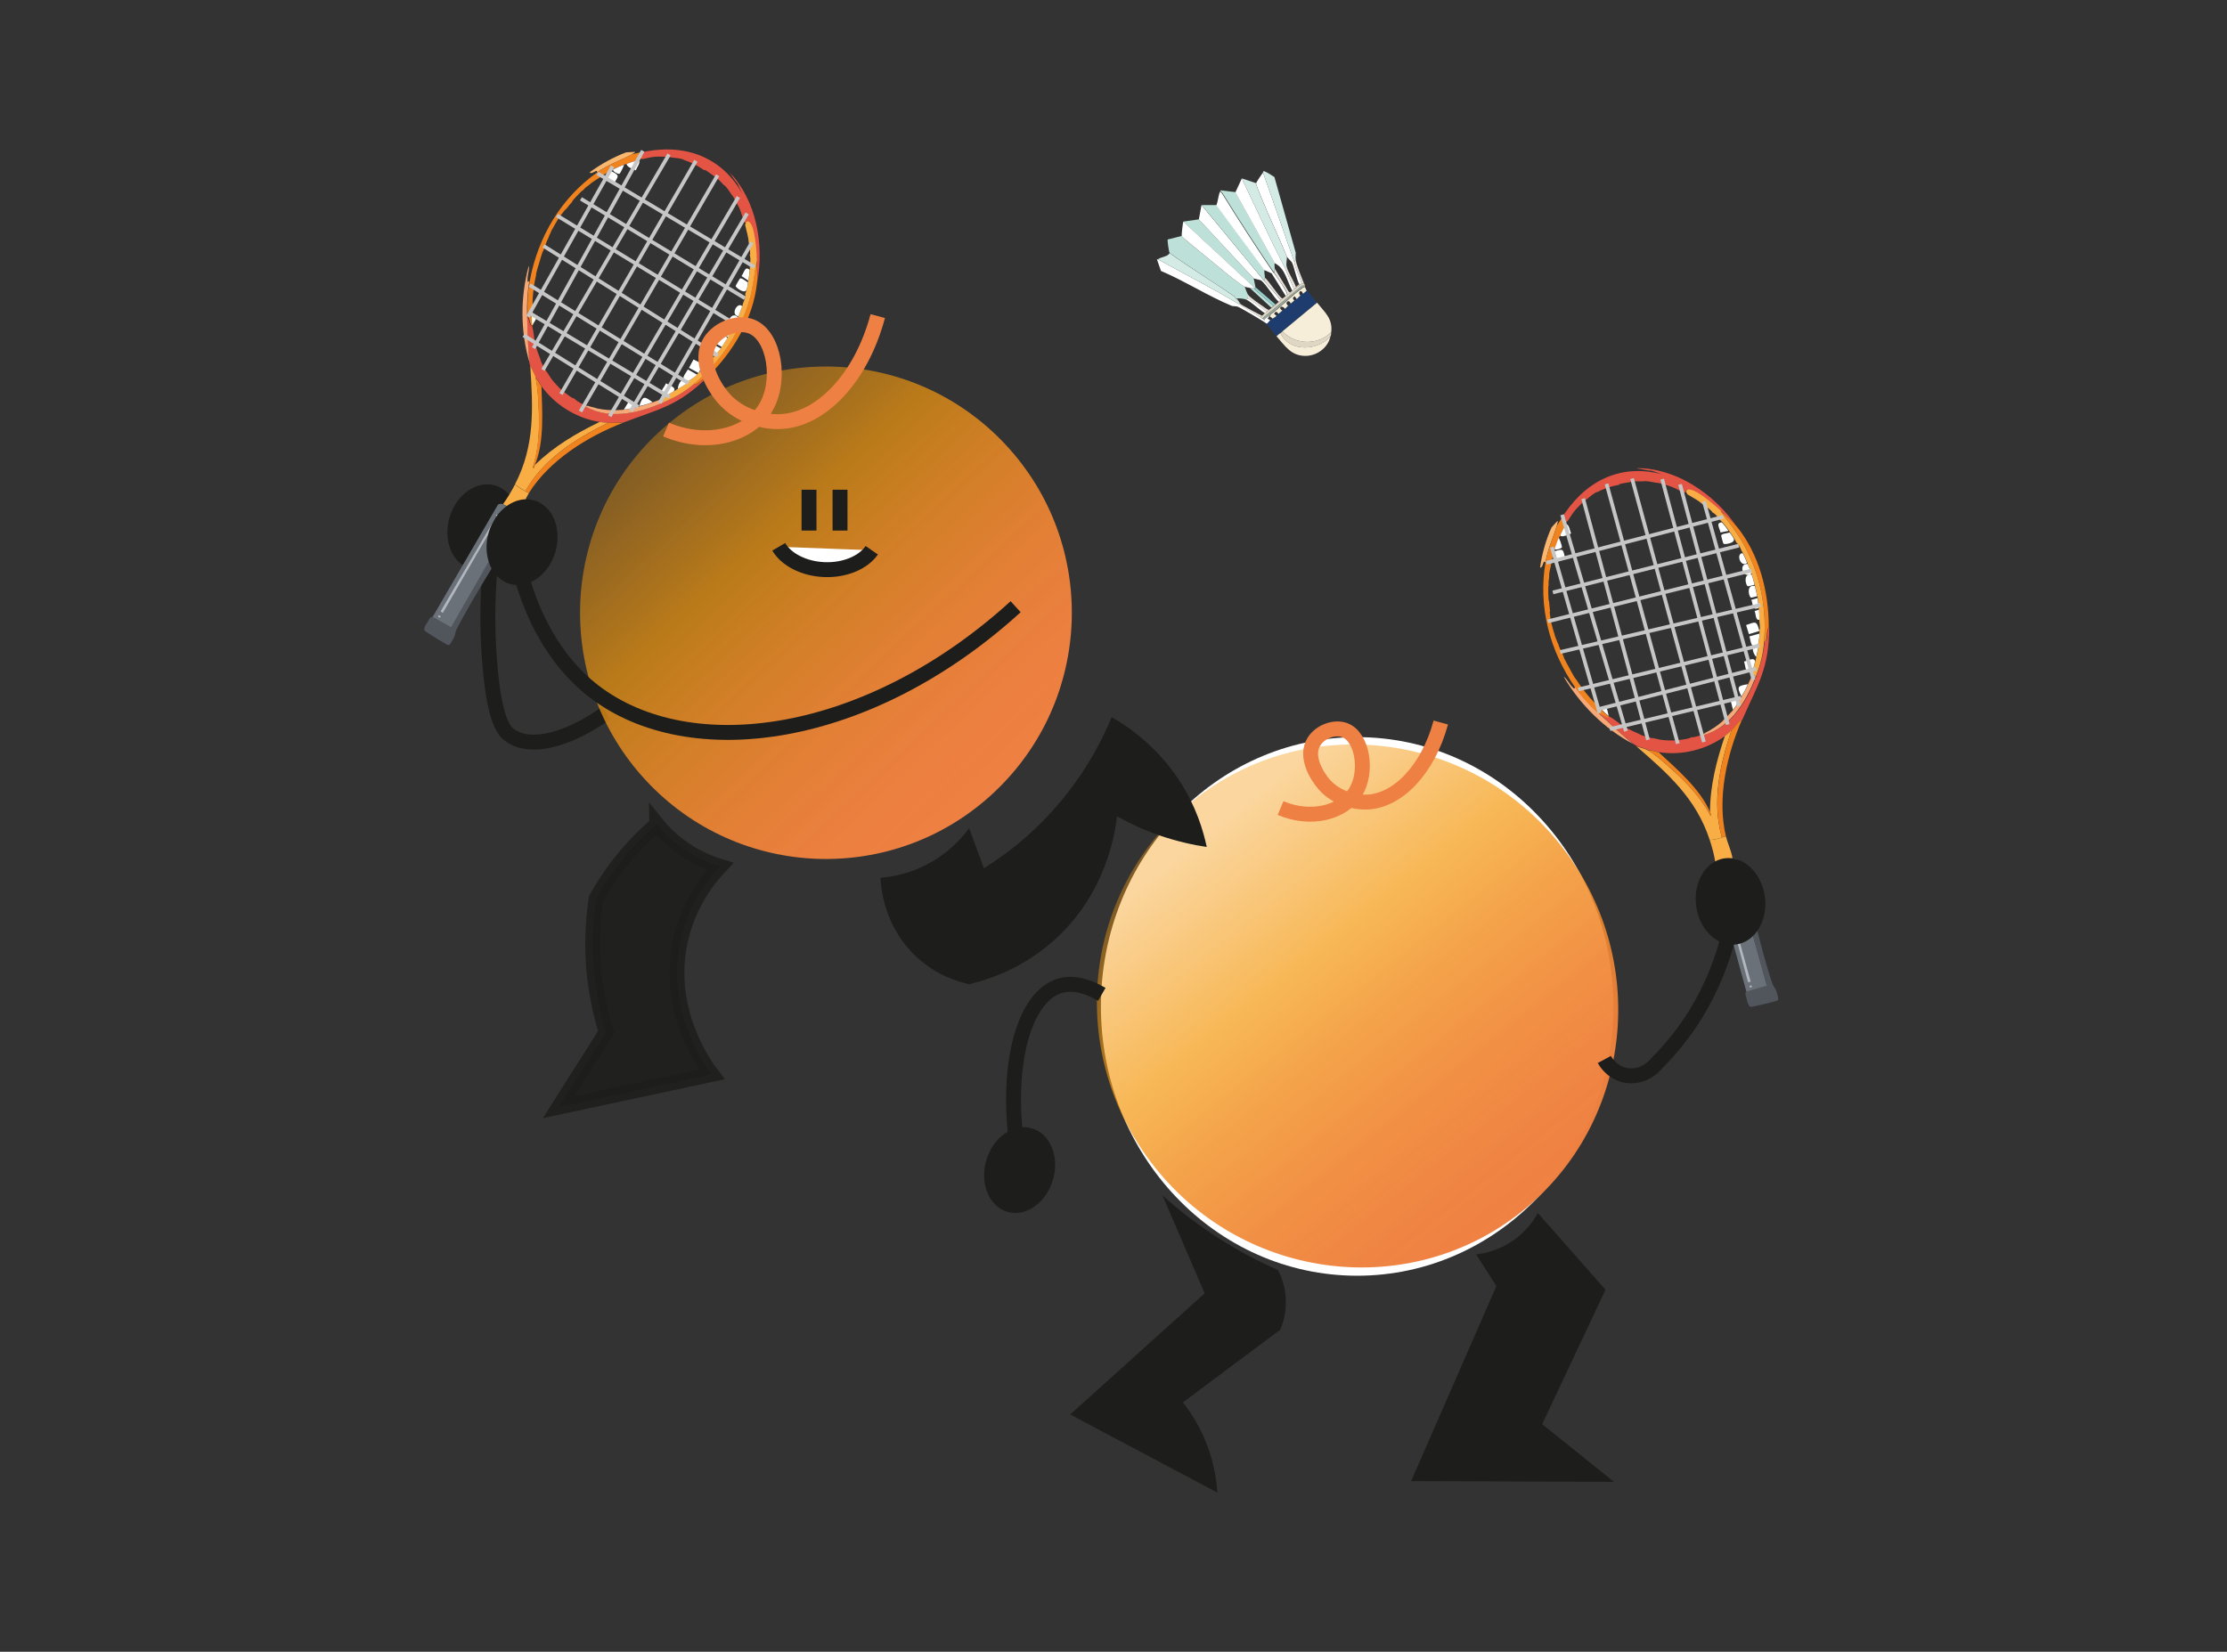 <svg xmlns="http://www.w3.org/2000/svg" xmlns:xlink="http://www.w3.org/1999/xlink" id="Calque_1" viewBox="0 0 149.39 110.83"><rect x="0" y="0" width="149.39" height="110.83" fill="#333333" stroke="none"/><defs><style>      .st0 {        fill: #f9b770;      }      .st1 {        fill: #f8ad45;      }      .st2 {        fill: #51555c;      }      .st3 {        fill: #bde0d8;      }      .st4, .st5 {        fill: #1d1d1b;      }      .st6 {        fill: url(#Dégradé_sans_nom_150);      }      .st7, .st8 {        fill: #fff;      }      .st9 {        stroke: #c6c6c6;        stroke-width: .25px;      }      .st9, .st8, .st10, .st5, .st11 {        stroke-miterlimit: 10;      }      .st9, .st10, .st11 {        fill: none;      }      .st12 {        fill: #f6a976;      }      .st13 {        fill: #98a59c;      }      .st8, .st5, .st11 {        stroke: #1d1d1b;      }      .st14 {        fill: #d3eae5;      }      .st15 {        fill: #f7eed9;      }      .st10 {        stroke: #ef8043;      }      .st16 {        fill: #e6e1db;      }      .st17 {        fill: #94d0ce;      }      .st5 {        opacity: .82;      }      .st18 {        fill: #b3b7be;      }      .st19 {        fill: #e0d6c4;      }      .st20 {        fill: #e35444;      }      .st21 {        fill: #feffff;      }      .st22 {        fill: url(#Dégradé_sans_nom_1501);      }      .st23 {        fill: #6b7179;      }      .st24 {        fill: #1e3d6e;      }      .st25 {        fill: #f1831f;      }    </style><linearGradient id="D&#xE9;grad&#xE9;_sans_nom_150" data-name="D&#xE9;grad&#xE9; sans nom 150" x1="423.31" y1="-867.75" x2="448.25" y2="-867.75" gradientTransform="translate(-1118.22 -549.14) rotate(90) scale(1.42 1.39)" gradientUnits="userSpaceOnUse"><stop offset="0" stop-color="#f4990f" stop-opacity=".4"></stop><stop offset=".31" stop-color="#f4990f" stop-opacity=".7"></stop><stop offset=".47" stop-color="#f28f23" stop-opacity=".82"></stop><stop offset=".66" stop-color="#f08634" stop-opacity=".92"></stop><stop offset=".84" stop-color="#ef813f" stop-opacity=".98"></stop><stop offset="1" stop-color="#ef8043"></stop></linearGradient><linearGradient id="D&#xE9;grad&#xE9;_sans_nom_1501" data-name="D&#xE9;grad&#xE9; sans nom 150" x1="106.63" y1="-816.88" x2="139.65" y2="-816.88" gradientTransform="translate(-625.71 508.61) rotate(46.96)" xlink:href="#D&#xE9;grad&#xE9;_sans_nom_150"></linearGradient></defs><ellipse class="st7" cx="91.04" cy="67.53" rx="17.19" ry="18.07"></ellipse><g><path class="st20" d="M116.85,48.3c-.28.19-.46.5-.7.72-.13.12-.29.26-.43.36-1.25.92-2.88,1.33-4.45,1.09-.23-.03-.46-.15-.69-.13-.26-.15-.61-.19-.82-.31-.07-.04-.13-.07-.2-.12-.59-.44-1.75-1.54-2.34-2.09.21.05.39.19.59.28.08.04.13-.04.13-.03.07.04.13.08.2.12.22.12.46.36.71.5.06.04.13.08.2.12.3.17.49.26.81.39.09.04.15.09.29.14.23.09.39.13.63.18.08.02.1,0,.13.01.33.07.45.12.82.14s.57.03.94-.02c.24-.03.47-.06.7-.13.05-.02.02-.05.03-.05.18.02.41-.05.59-.1,1.99-.33,3.19-2.25,3.84-4.03.3-.81.47-1.46.54-2.33.13.05.11,0,.14-.1.07-.27.02-.61.17-.87,0,2.85-.76,3.85-1.8,6.24Z"></path><path class="st20" d="M109.83,31.41c2.64.02,5.14,1.71,6.66,3.91-.31-.38-.7-.69-1.06-1.01s-1.85-1.67-2.3-1.42c-.01,0-.07.11-.06.14-.06.02-.11.02-.16,0-.26-.11-.47-.25-.76-.36-.12-.05-.24-.08-.36-.12-.21-.07-.36-.11-.58-.15-.07-.01-.1,0-.13-.01-.28-.05-.47-.1-.77-.11-.02,0-.05.02-.08.02-.31,0-.43-.02-.77.02-.04,0-.08.02-.12.03-.23.03-.44.07-.66.12-.1.02-.06.06-.07.06-.25.06-.44.08-.69.17-.02,0-.05.01-.08.02-.28.1-.43.16-.7.3-.02.01-.06,0-.08.02-.25.14-.4.28-.61.45-.03.02-.05.03-.1.07-.2.16-.31.27-.49.46-.05.06-.11.11-.16.17-.23.27-.34.47-.53.76-.03.04-.1.06-.1.07-.1-.16-.2-.25-.37-.16,1.48-2.45,3.86-3.82,6.81-3.03l-.72-.25c-.31.01-.66-.13-.96-.14Z"></path><path class="st25" d="M116.49,35.31c1.53,1.88,2.16,4.4,2.16,6.75-.15.26-.1.59-.17.87-.03.09,0,.15-.14.1.18-2.29-.26-4.51-1.41-6.57-.43-.77-1-1.43-1.5-2.15.36.32.75.63,1.06,1.01Z"></path><path class="st12" d="M105.66,46.09c.44.64.98,1.21,1.55,1.74s1.76,1.64,2.34,2.09c-1.91-1.01-3.55-2.63-4.66-4.52.25.16.39.53.61.72.1.09.09.14.16-.02Z"></path><path class="st0" d="M104.45,35.22c-.26.87-.62,1.57-.78,2.52-.18-.24-.13.39-.36.34.12-.89.4-1.88.77-2.69l.39-.43c.07-.01-.03.25-.03.26Z"></path><path class="st1" d="M115.43,34.31c.5.71,1.07,1.38,1.5,2.15,1.15,2.06,1.59,4.28,1.41,6.57-.07.88-.24,1.53-.54,2.33l-.26-.06s.01-.19.02-.22c.01-.05.03-.09.04-.14.06-.2.09-.34.14-.54.03-.11.05-.18.08-.31.04-.22.11-.44.14-.67.01-.12-.02-.16-.02-.21.02-.2.12-.46.09-.7,0-.07,0-.11,0-.17,0-.01,0-.03-.01-.04.06-.09.03-.23.03-.35,0-.09-.03-.18-.03-.25,0-.02,0-.07,0-.13,0-.22,0-.45-.02-.67,0-.04-.03-.08-.03-.12-.02-.22-.02-.44-.06-.66,0-.04-.03-.08-.03-.12-.04-.24-.09-.45-.15-.68,0-.03-.02-.05-.02-.08-.06-.24-.11-.43-.19-.67,0-.03-.01-.05-.02-.08-.09-.26-.16-.41-.26-.65-.01-.02-.01-.05-.02-.08-.1-.22-.19-.43-.3-.65-.03-.06-.07-.1-.07-.11-.1-.19-.17-.47-.37-.59-.07-.18-.12-.2-.16-.3-.1-.19-.17-.25-.27-.4-.03-.04-.04-.07-.07-.11-.14-.2-.28-.38-.44-.57-.04-.04-.09-.07-.11-.1-.09-.09-.14-.19-.24-.28-.05-.04-.11-.14-.17-.17-.04-.02-.07-.09-.15-.09,0-.05-.04-.08-.07-.11-.24-.24-.43-.33-.67-.51-.04-.03-.09-.08-.16-.13-.16-.12-.76-.45-.79-.48-.01-.01-.02-.11-.08-.15,0-.03.05-.13.06-.14.45-.25,1.93,1.09,2.3,1.42Z"></path><path class="st25" d="M105.08,34.98c-.04.06-.03.17-.03.18-.18.31-.25.45-.4.78-.02.04-.06.09-.08.15-.11.26-.2.47-.28.75-.02.07-.01.11-.03.18-.01.04-.05.11-.07.19-.06.24-.1.43-.14.67s-.12.45-.13.71c0,.04,0,.09,0,.13,0,.12-.07.36-.03.47-.02.1-.03.24-.03.35,0,.22,0,.45.02.67,0,.11.03.1.03.12.02.26.04.44.07.7,0,0-.03-.01-.02.09.03.23.06.47.11.69,0,.03.02.05.02.08.05.21.11.43.18.63.01.05.03.1.04.16.07.21.17.41.25.61,0,.03.01.05.02.08.09.24.2.42.3.65.02.04.02.08.03.12.11.23.22.42.34.64.11.2.21.4.33.6.02.04.05.07.07.11.02.03.04.04.06.07.15.22.26.4.42.62.03.04.05.06.06.07.18.23.3.38.49.6.09.1.16.16.23.24.15.16.24.25.4.41.01.01.02.03.06.07.18.17.34.36.55.5v.04s-.04.07-.12.03c-.2-.09-.38-.23-.59-.28-.57-.53-1.1-1.09-1.55-1.74-1.72-2.48-2.48-5.43-1.99-8.35.16-.95.51-1.65.78-2.52.09-.13.18-.27.26-.4.17-.09.28,0,.37.16Z"></path><path class="st12" d="M117.79,45.36c-.66,1.78-1.86,3.7-3.84,4.03.16-.05.35-.12.47-.24.12-.04.18-.1.29-.15.03-.01.06-.04.1-.07.05-.03.09-.04.14-.08.2-.13.4-.28.58-.44.04-.03.07-.09.09-.11.16-.15.3-.28.45-.45.06-.07.13-.14.19-.21.22-.27.31-.47.49-.75.03-.05.05-.1.08-.15.2-.34.27-.45.43-.82.04-.1.08-.16.13-.28.04-.1.12-.24.15-.33l.26.06Z"></path><g><path class="st1" d="M110.57,50.35c.58.34,1.8,1.45,2.3,1.95.71.71,1.4,1.51,1.86,2.42.15.04,0-.17-.02-.23,0-1.77.44-3.47,1-5.11.14-.1.3-.24.43-.36-.75,2.26-1.33,4.74-.63,7.18-.27.07-.54.15-.82.16-.91-2.79-2.82-4.47-4.95-6.31.21.12.56.15.82.31Z"></path><path class="st2" d="M116.23,57.59c.17,0,.24,0,.37.14.87,2.71,1.4,5.63,2.31,8.32.04.11.26.34.32.7.02.12.12.29,0,.38-.07.05-1.67.44-1.77.43-.24-.02-.28-.6-.37-.8,0-.08-.02-.17.06-.23l1.37-.4-2.37-8.53s.05-.02.08-.02Z"></path><path class="st25" d="M116.85,48.3c-1,2.3-1.69,5.27-1.07,7.83-.09-.01-.18.04-.27.07-.69-2.43-.11-4.91.63-7.18.24-.22.42-.54.7-.72Z"></path><path class="st1" d="M115.51,56.2c.09-.02.18-.08.27-.07.12.48.36.96.44,1.46-.03,0-.05.02-.08.02-.2.02-.91.19-1.07.26-.08-.5-.22-1.03-.38-1.51.28,0,.55-.09.82-.16Z"></path><g><path class="st23" d="M115.08,57.87c.16-.08.88-.24,1.07-.26l2.37,8.53-1.37.4-2.3-8.43c.07-.14.07-.18.22-.24Z"></path><path class="st18" d="M115.39,58.93s.12-.04.14-.01l1.91,6.96-.18.02-1.87-6.96Z"></path><path class="st18" d="M117.39,66.14c.15-.07.2.11.03.12-.06,0-.09-.09-.03-.12Z"></path><path class="st18" d="M115.28,58.67s.15-.06.15.03c-.05.08-.22.06-.15-.03Z"></path></g><path class="st25" d="M111.26,50.47c1.2,1.12,2.8,2.47,3.45,4.02.03.06.17.27.02.23-.46-.91-1.15-1.71-1.86-2.42-.5-.51-1.72-1.61-2.3-1.95.24-.02.46.09.69.13Z"></path></g><path class="st21" d="M104.18,37.19c.02-.08.06-.14.07-.19.68-.22.58-.14.76.51-.5.15-.73.38-.83-.33Z"></path><path class="st21" d="M116.02,35.72c.1.15.18.21.27.4.18.32-.62.44-.68.36-.02-.02-.16-.53-.15-.55.02-.13.45-.15.56-.2Z"></path><path class="st21" d="M118.01,42.3s0,.03.01.04l-.7.21-.19-.61c.6-.19.7-.35.88.36Z"></path><path class="st21" d="M117.73,44.4c-.05.2-.08.34-.14.54-.59.24-.44-.09-.6-.55.21-.04.71-.34.74,0Z"></path><path class="st21" d="M118.03,42.51c.02.24-.08.5-.09.7-.53.35-.46-.12-.59-.51l.69-.19Z"></path><path class="st21" d="M105.05,35.16c.22.03.26.46.34.64-.18.04-.54.28-.74.14.15-.33.22-.47.4-.78Z"></path><path class="st21" d="M117.51,38.57c.08.24.13.43.19.67-.09,0-.42.13-.47.09-.17-.15-.27-.9.28-.77Z"></path><path class="st21" d="M117.72,39.33c.06.23.11.45.15.68-.08,0-.38.12-.43.08-.17-.15-.27-.9.28-.77Z"></path><path class="st21" d="M117.23,37.84c.1.24.18.4.26.65-.57.4-.91-.69-.26-.65Z"></path><path class="st21" d="M115.51,35.05c.17.19.3.36.44.57l-.54.11c-.04-.28-.35-.66.1-.68Z"></path><path class="st21" d="M117.25,45.91c-.16.37-.23.48-.43.82-.34-.68-.24-.71.43-.82Z"></path><path class="st21" d="M116.74,46.88c-.18.28-.27.48-.49.75l-.16-.64.64-.12Z"></path><path class="st21" d="M117.9,40.13c.04.22.04.44.06.66-.44.2-.35-.24-.48-.54l.42-.12Z"></path><path class="st21" d="M116.9,37.12c.11.22.21.42.3.65-.45.36-.77-.66-.3-.65Z"></path><path class="st21" d="M104.28,36.83c.09-.28.17-.48.28-.75.07.1.23.57.22.64s-.45.24-.5.1Z"></path><path class="st21" d="M117.95,43.41c-.03.23-.1.45-.14.67-.25-.25-.41-.91.14-.67Z"></path><path class="st21" d="M118,40.91c.02.22.01.45.02.67-.27.09-.23-.42-.32-.58l.3-.1Z"></path><path class="st21" d="M107.92,48.04c-.21-.14-.37-.33-.55-.5.51-.22.42.11.55.5Z"></path><line class="st9" x1="106.2" y1="33.46" x2="110.55" y2="49.64"></line><line class="st9" x1="107.77" y1="32.47" x2="112.55" y2="49.9"></line><line class="st9" x1="109.48" y1="32.11" x2="114.3" y2="49.79"></line><line class="st9" x1="111.5" y1="32.15" x2="115.9" y2="48.62"></line><line class="st9" x1="112.7" y1="32.5" x2="116.65" y2="47.36"></line><line class="st9" x1="114.3" y1="33.64" x2="117.63" y2="45.62"></line><line class="st9" x1="104.79" y1="34.54" x2="109.07" y2="49.06"></line><line class="st9" x1="104.1" y1="36.71" x2="107.3" y2="47.84"></line><line class="st9" x1="115.6" y1="34.68" x2="103.73" y2="37.76"></line><line class="st9" x1="116.64" y1="36.61" x2="104.17" y2="39.75"></line><line class="st9" x1="117.49" y1="38.28" x2="103.83" y2="41.69"></line><line class="st9" x1="118.1" y1="40.59" x2="104.66" y2="43.75"></line><line class="st9" x1="118.03" y1="43.31" x2="105.87" y2="46.26"></line><line class="st9" x1="117.8" y1="44.87" x2="107.18" y2="47.59"></line><line class="st9" x1="116.8" y1="46.81" x2="107.99" y2="48.92"></line></g><ellipse class="st6" cx="91.07" cy="67.49" rx="17.38" ry="17.65" transform="translate(-22.21 71.61) rotate(-38.62)"></ellipse><path class="st10" d="M85.9,54.22c2.06.87,4.18.3,5.03-1.06.85-1.38.47-3.69-.7-4.16-.68-.27-1.66.08-2.08.75-.63.98.17,2.31.68,2.89.83.94,2.05,1.2,2.83,1.18,2.09-.05,4.14-2.19,4.99-5.34"></path><ellipse class="st4" cx="68.39" cy="78.51" rx="2.92" ry="2.33" transform="translate(-26.16 122.1) rotate(-73.69)"></ellipse><path class="st4" d="M118.39,60.17c.21,1.6-.65,3.03-1.92,3.2s-2.48-.99-2.69-2.58c-.21-1.6.65-3.03,1.92-3.2s2.48.99,2.69,2.58Z"></path><g><path class="st4" d="M59.06,58.9c.74-.06,2.1-.27,3.54-1.13,1.22-.73,1.99-1.63,2.41-2.2.33.9.66,1.8.99,2.69,1.43-.89,3.43-2.37,5.31-4.68,1.66-2.03,2.66-4,3.26-5.46,1.07.61,3,1.9,4.54,4.25,1.13,1.73,1.61,3.38,1.84,4.46-.9-.13-1.99-.37-3.19-.78-1.12-.39-2.07-.85-2.83-1.28-.13,1.13-.72,5.11-4.11,8.22-2.2,2.02-4.58,2.76-5.81,3.05-.74-.16-2.21-.6-3.54-1.84-2.18-2.03-2.38-4.69-2.41-5.31Z"></path><path class="st11" d="M32.93,37.5c-.18,1.74-.32,4.18-.07,7.09.32,3.83.97,4.48,1.35,4.75,1.41,1.01,3.97.27,6.45-1.49"></path><ellipse class="st4" cx="32.39" cy="35.37" rx="2.92" ry="2.33" transform="translate(-10.65 56.53) rotate(-73.69)"></ellipse><g><path class="st20" d="M41.79,28.37c-.33-.07-.68.03-1.01,0-.18,0-.39-.03-.56-.06-1.53-.24-2.97-1.12-3.9-2.4-.14-.19-.21-.43-.4-.58-.07-.29-.29-.57-.36-.8-.02-.07-.04-.15-.05-.23-.1-.73-.13-2.33-.16-3.14.11.18.14.41.22.62.03.09.12.07.12.07.03.08.03.15.05.23.07.24.07.58.14.86.02.07.03.15.05.23.09.34.16.53.29.85.04.09.04.17.1.3.1.22.18.37.31.57.04.07.07.08.08.1.18.28.23.4.48.68s.38.43.67.65c.19.15.37.29.59.41.05.02.05-.02.05-.01.12.14.32.26.48.35,1.63,1.18,3.84.69,5.57-.1.78-.35,1.37-.69,2.04-1.25.05.13.08.08.17.03.25-.14.45-.41.74-.49-2.03,2.01-3.28,2.17-5.7,3.1Z"></path><path class="st20" d="M48.89,11.51c1.84,1.89,2.39,4.86,1.9,7.48.05-.49,0-.98-.03-1.46s-.11-2.49-.6-2.64c-.02,0-.12.03-.15.06-.06-.02-.09-.06-.11-.12-.1-.26-.15-.51-.27-.79-.05-.12-.11-.23-.17-.34-.1-.2-.17-.33-.29-.52-.04-.06-.06-.07-.08-.1-.16-.23-.26-.41-.46-.62-.02-.02-.05-.02-.07-.04-.22-.23-.29-.32-.56-.54-.03-.02-.07-.04-.1-.06-.19-.14-.35-.26-.55-.39-.08-.05-.08,0-.09,0-.22-.13-.37-.25-.61-.37-.02-.01-.04-.03-.07-.04-.27-.13-.42-.19-.7-.29-.02,0-.05-.03-.07-.04-.27-.08-.48-.09-.75-.12-.03,0-.05-.02-.12-.03-.26-.03-.41-.03-.67-.03-.08,0-.15,0-.23,0-.36.02-.58.09-.91.16-.05.01-.12-.03-.12-.03.05-.18.04-.32-.15-.38,2.78-.67,5.43.07,6.93,2.72l-.33-.69c-.23-.22-.37-.56-.57-.79Z"></path><path class="st25" d="M50.78,18.99c-.26,2.41-1.62,4.63-3.29,6.27-.29.08-.49.35-.74.49-.09.05-.11.1-.17-.03,1.76-1.48,3.03-3.36,3.69-5.62.24-.84.32-1.72.48-2.58.02.49.08.97.03,1.46Z"></path><path class="st12" d="M35.51,18.86c-.14.77-.17,1.54-.15,2.32s.06,2.41.16,3.14c-.62-2.07-.62-4.38-.05-6.49.06.29-.1.65-.08.94,0,.14-.03.17.12.1Z"></path><path class="st0" d="M42.39,10.36c-.8.42-1.55.66-2.34,1.21.05-.3-.37.19-.49-.01.72-.54,1.62-1.03,2.45-1.34l.58-.03c.06.04-.19.15-.21.16Z"></path><path class="st1" d="M50.76,17.53c-.16.85-.23,1.73-.48,2.58-.66,2.26-1.93,4.13-3.69,5.62-.67.57-1.26.9-2.04,1.25l-.14-.23s.14-.12.17-.14c.04-.02.08-.04.13-.07.19-.1.3-.17.48-.28.1-.06.16-.09.28-.17.19-.12.39-.23.58-.37.09-.07.1-.13.14-.16.16-.13.41-.24.56-.43.04-.05.08-.07.12-.12,0-.01.01-.02.02-.04.11-.02.19-.14.26-.22.06-.06.11-.15.16-.19.01-.01.06-.04.1-.09.15-.16.32-.31.46-.49.03-.03.04-.08.06-.11.14-.17.29-.32.43-.51.02-.03.04-.07.06-.11.14-.2.25-.38.38-.59.01-.02.03-.05.04-.07.13-.22.23-.38.35-.61.01-.02.03-.05.04-.07.12-.24.18-.41.28-.65.01-.02.03-.05.04-.07.09-.22.17-.44.25-.67.02-.06.03-.12.03-.13.07-.21.22-.45.16-.67.08-.17.06-.23.1-.33.07-.2.06-.3.09-.47,0-.04.02-.08.03-.13.04-.25.08-.47.09-.72,0-.05,0-.11,0-.15,0-.13.04-.23.03-.37,0-.07.02-.17,0-.24-.01-.04.01-.12-.04-.17.03-.04.03-.08.03-.13,0-.34-.07-.54-.11-.84,0-.05,0-.12-.02-.2-.03-.2-.21-.85-.21-.9,0-.02.07-.09.05-.16.02-.03.13-.06.15-.06.49.14.58,2.14.6,2.64Z"></path><path class="st25" d="M43.01,10.64c-.07.02-.14.1-.15.1-.35.09-.49.13-.83.26-.04.02-.1.02-.16.04-.27.11-.47.19-.73.32-.07.03-.09.07-.15.1-.04.02-.11.04-.18.08-.21.12-.38.23-.58.37s-.4.24-.6.4c-.03.03-.07.06-.1.09-.09.08-.31.2-.36.31-.09.06-.19.15-.26.22-.16.16-.31.32-.46.49-.08.08-.05.09-.06.11-.17.2-.29.33-.45.54,0,0-.01-.03-.07.05-.14.18-.29.37-.42.56-.01.02-.03.05-.04.07-.12.18-.22.38-.33.57-.03.05-.06.09-.08.14-.1.2-.17.41-.26.61-.01.02-.03.05-.04.07-.1.23-.16.44-.25.67-.01.04-.05.07-.06.11-.09.24-.14.45-.21.69-.07.22-.14.43-.19.65-.01.04-.02.08-.03.13,0,.03,0,.06,0,.09-.06.26-.1.46-.15.73,0,.05,0,.08,0,.09-.04.29-.06.48-.08.77-.01.14,0,.22,0,.33,0,.22-.01.35-.01.57,0,.01,0,.04,0,.09,0,.25-.02.5.03.74l-.02.04s-.09.01-.12-.07c-.08-.21-.1-.44-.22-.62-.02-.78,0-1.55.15-2.32.56-2.97,2.12-5.58,4.55-7.28.79-.55,1.53-.79,2.34-1.21.15-.03.31-.06.47-.1.18.06.19.2.15.38Z"></path><path class="st12" d="M44.55,26.98c-1.73.78-3.94,1.28-5.57.1.15.08.33.16.5.16.11.05.2.06.31.09.03.01.07.01.12.03.06.02.09.03.16.05.23.05.48.08.72.1.05,0,.11-.01.14,0,.22.01.42.02.64,0,.09,0,.19,0,.28-.02.35-.04.55-.11.88-.18.06-.01.11-.03.16-.04.38-.1.51-.13.89-.27.1-.04.17-.06.29-.11.1-.04.25-.08.35-.13l.14.23Z"></path><g><path class="st1" d="M35.93,25.34c.17.65.24,2.3.23,3.01,0,1.01-.1,2.06-.42,3.02.08.13.12-.11.15-.18,1.27-1.24,2.78-2.13,4.34-2.88.17.03.39.05.56.06-2.14,1.06-4.31,2.39-5.55,4.59-.24-.14-.48-.28-.69-.47,1.35-2.61,1.2-5.15,1.02-7.96.07.23.29.51.36.8Z"></path><path class="st2" d="M34.74,34.45c.13.12.17.17.16.36-1.32,2.52-3.02,4.95-4.3,7.48-.05.1-.06.42-.28.72-.07.1-.12.29-.27.27-.09-.01-1.49-.88-1.55-.95-.16-.19.23-.62.31-.82.06-.05.11-.14.2-.12l1.24.69,4.41-7.68s.05.02.07.04Z"></path><path class="st25" d="M41.79,28.37c-2.34.9-4.94,2.5-6.33,4.74-.05-.07-.15-.1-.24-.14,1.25-2.2,3.42-3.53,5.55-4.59.33.02.68-.07,1.01,0Z"></path><path class="st1" d="M35.23,32.97c.08.05.18.07.24.14-.26.42-.43.93-.72,1.34-.02-.02-.05-.03-.07-.04-.16-.12-.77-.52-.94-.58.3-.41.58-.88.81-1.33.2.19.45.33.69.47Z"></path><g><path class="st23" d="M33.73,33.83c.17.06.79.46.94.58l-4.41,7.68-1.24-.69,4.39-7.55c.15-.05.18-.07.33-.02Z"></path><path class="st18" d="M33.2,34.8s.11.06.11.09l-3.61,6.24-.14-.11,3.64-6.22Z"></path><path class="st18" d="M29.47,41.29c.16.06.07.22-.06.11-.05-.04,0-.13.06-.11Z"></path><path class="st18" d="M33.31,34.53s.15.06.09.13c-.09.02-.19-.12-.09-.13Z"></path></g><path class="st25" d="M36.32,25.92c.05,1.64.21,3.73-.44,5.28-.03.06-.07.31-.15.18.32-.97.41-2.02.42-3.02,0-.71-.06-2.36-.23-3.01.18.15.26.39.4.58Z"></path></g><path class="st21" d="M40.8,11.55c.07-.04.14-.06.18-.08.64.33.51.31.17.9-.46-.25-.79-.26-.35-.82Z"></path><path class="st21" d="M50.17,18.95c-.03.18-.02.27-.09.47-.1.36-.74-.13-.73-.23,0-.03.26-.48.29-.5.1-.08.43.22.54.26Z"></path><path class="st21" d="M46.88,24.99s-.01.02-.02.04l-.64-.35.3-.56c.55.29.74.25.36.87Z"></path><path class="st21" d="M45.19,26.26c-.18.11-.29.18-.48.28-.58-.25-.24-.38-.03-.82.18.12.74.27.51.53Z"></path><path class="st21" d="M46.75,25.14c-.15.19-.41.29-.56.43-.62-.13-.24-.41-.05-.78l.62.35Z"></path><path class="st21" d="M42.86,10.74c.13.17-.15.51-.21.69-.16-.1-.58-.18-.62-.43.34-.13.49-.17.83-.26Z"></path><path class="st21" d="M49.18,22.01c-.12.23-.22.39-.35.61-.07-.06-.39-.2-.39-.27-.02-.22.46-.82.74-.34Z"></path><path class="st21" d="M48.79,22.69c-.13.2-.24.39-.38.59-.06-.06-.36-.18-.36-.25-.02-.22.46-.82.74-.34Z"></path><path class="st21" d="M49.5,21.29c-.1.24-.16.4-.28.65-.68-.12-.15-1.13.28-.65Z"></path><path class="st21" d="M50.29,18.11c-.02.25-.05.47-.09.72l-.46-.31c.18-.22.23-.71.55-.41Z"></path><path class="st21" d="M43.77,26.98c-.38.15-.5.18-.89.27.24-.72.34-.67.89-.27Z"></path><path class="st21" d="M42.73,27.3c-.33.07-.53.15-.88.18l.34-.56.53.38Z"></path><path class="st21" d="M48.35,23.38c-.13.18-.29.34-.43.51-.45-.17-.08-.42.05-.72l.38.21Z"></path><path class="st21" d="M49.79,20.55c-.08.23-.16.44-.25.67-.58-.07-.07-1.01.25-.67Z"></path><path class="st21" d="M41.13,11.37c.26-.13.47-.22.73-.32-.02.12-.24.56-.3.61s-.49-.15-.43-.29Z"></path><path class="st21" d="M46.05,25.73c-.18.14-.39.24-.58.37,0-.36.36-.93.58-.37Z"></path><path class="st21" d="M47.86,24c-.14.17-.31.32-.46.49-.25-.13.13-.46.18-.64l.28.15Z"></path><path class="st21" d="M35.71,21.83c-.05-.24-.03-.49-.03-.74.51.21.21.37.03.74Z"></path><line class="st9" x1="44.88" y1="10.36" x2="36.42" y2="24.82"></line><line class="st9" x1="46.68" y1="10.79" x2="37.63" y2="26.44"></line><line class="st9" x1="48.14" y1="11.76" x2="38.94" y2="27.61"></line><line class="st9" x1="49.53" y1="13.22" x2="40.9" y2="27.93"></line><line class="st9" x1="50.12" y1="14.32" x2="42.32" y2="27.57"></line><line class="st9" x1="50.44" y1="16.26" x2="44.25" y2="27.04"></line><line class="st9" x1="43.12" y1="10.12" x2="35.79" y2="23.36"></line><line class="st9" x1="41.09" y1="11.16" x2="35.41" y2="21.25"></line><line class="st9" x1="50.61" y1="17.92" x2="40.08" y2="11.63"></line><line class="st9" x1="49.97" y1="20.01" x2="38.97" y2="13.34"></line><line class="st9" x1="49.38" y1="21.79" x2="37.36" y2="14.46"></line><line class="st9" x1="48.16" y1="23.85" x2="36.46" y2="16.5"></line><line class="st9" x1="46.18" y1="25.71" x2="35.53" y2="19.13"></line><line class="st9" x1="44.91" y1="26.64" x2="35.5" y2="20.99"></line><line class="st9" x1="42.82" y1="27.3" x2="35.12" y2="22.5"></line></g><path class="st22" d="M44.15,29.04c6.66-6.23,17.09-5.87,23.31.8,6.22,6.67,5.86,17.12-.8,23.35-6.66,6.23-17.09,5.87-23.31-.8-6.22-6.67-5.86-17.12.8-23.35Z"></path><g><path class="st8" d="M54.27,35.6v-2.74"></path><path class="st8" d="M56.35,35.6v-2.74"></path><path class="st8" d="M58.48,36.92c-.58.84-1.84,1.36-3.2,1.3-1.34-.06-2.53-.66-3.04-1.53"></path></g><path class="st10" d="M44.68,28.82c2.72,1.16,5.53.4,6.65-1.41,1.13-1.83.62-4.89-.92-5.5-.9-.36-2.19.11-2.76.99-.83,1.3.23,3.06.9,3.83,1.1,1.24,2.71,1.59,3.74,1.56,2.76-.07,5.48-2.9,6.59-7.08"></path><path class="st11" d="M34.68,37.45c1.2,5.5,3.93,7.99,5.15,8.93,6.48,4.99,18.45,3.3,28.3-5.67"></path><ellipse class="st4" cx="35.02" cy="36.39" rx="2.92" ry="2.33" transform="translate(-9.74 59.77) rotate(-73.69)"></ellipse><path class="st5" d="M44.06,55.29c.36.45.87.98,1.56,1.49,1.01.75,2,1.14,2.69,1.35-.75.8-2.16,2.52-2.69,5.1-.96,4.64,1.67,8.26,2.13,8.86l-10.28,2.2c1.06-1.68,2.13-3.35,3.19-5.03-.56-1.83-1.03-4.23-.87-7.02.04-.7.11-1.36.21-1.98.45-.8,1.05-1.73,1.84-2.69.77-.93,1.54-1.68,2.22-2.27Z"></path></g><path class="st4" d="M99,84.18c.54-.07,1.76-.29,2.88-1.23.65-.54,1.05-1.14,1.28-1.56,1.51,1.72,3.02,3.43,4.54,5.15-1.42,3.01-2.83,6.02-4.25,9.02,1.61,1.29,3.21,2.58,4.82,3.87-4.54-.02-9.07-.03-13.61-.05l5.72-13.09c-.46-.71-.91-1.42-1.37-2.13Z"></path><path class="st4" d="M85.87,89.23l-6.52,4.87c.5.63,1.16,1.61,1.65,2.93.46,1.24.61,2.34.66,3.12-3.29-1.75-6.58-3.5-9.87-5.24,3.01-2.71,6.02-5.42,9.02-8.13-.94-2.19-1.89-4.38-2.83-6.57,1.1.99,2.48,2.08,4.16,3.12,1.28.79,2.49,1.41,3.59,1.89.19.36.47,1.02.52,1.89.06.98-.21,1.74-.38,2.13Z"></path><path class="st11" d="M107.62,71.09c.07.13.48.83,1.32,1.04.78.19,1.62-.1,2.17-.76.6-.6,1.21-1.29,1.8-2.08,2.56-3.47,3.34-7.16,3.59-9.54"></path><path class="st11" d="M68.25,77.21c-.86-5.94.51-10.35,2.83-11.06.48-.15,1.4-.26,2.83.57"></path><path class="st3" d="M79.27,15.84c.04.11,1.63,1.38,1.87,1.57.46.37,1.94,1.64,2.36,1.83.06.15.14.42.23.55l-.03.26s-.04.07-.1.01l.02.05c-.11-.06-.55-.12-.65-.07-.02.01-.04,0-.05.01-.04-.05-.07-.08-.09-.15-1.45-.99-2.96-1.91-4.37-2.93-.06-.1-.16-.87-.13-.9l.95-.24Z"></path><path class="st3" d="M80.42,14.72l3.68,3.96.12.6c.07.06-.08.05-.07.11.02.08,1.14.98,1.27,1.15-.04.03-.09.07-.13.11l-1.45-1.33c.06,0,.32.04.28-.04l-4.75-4.41,1.04-.15Z"></path><path class="st7" d="M80.6,13.76c1.4,1.68,2.78,3.38,4.18,5.06.34.41.73.82,1.05,1.23.03.04.1.08.04.12-.03.02-.06.05-.09.08-.37-.33-.82-1.15-1.18-1.43-.05-.04-.41-.1-.5-.14l-3.68-3.96.18-.96Z"></path><path class="st3" d="M81.61,13.77l3.22,4.34c-.05.16.03.37.02.52,0,.06-.02.14-.06.19-1.4-1.67-2.78-3.38-4.18-5.06h1.01Z"></path><path class="st24" d="M85.36,21.37c.07-.06.18-.11.26-.18.05-.04.11-.12.13-.14l.26-.22s.13-.07.18-.12c.07-.06.14-.15.21-.21.06-.05.11-.09.17-.14.08-.07.16-.13.24-.2.03-.02.11-.06.17-.1.09-.07.16-.17.24-.24.05-.04.13-.07.18-.12.08-.07.16-.13.24-.2,0,0,.03-.04.05-.02.21.28.43.55.65.82l-2.33,1.93-.13.11-.26.22c-.21-.24-.46-.63-.66-.83.1-.05.16-.17.24-.24.05-.04.1-.08.15-.12Z"></path><path class="st7" d="M79.38,14.87l4.75,4.41c.04.09-.21.05-.28.04-.04,0-.32-.07-.35-.08-.42-.19-1.9-1.46-2.36-1.83-.23-.19-1.82-1.46-1.87-1.57-.02-.05.08-.94.11-.97Z"></path><path class="st3" d="M82.87,12.89l2.64,4.75c-.03.12,0,.25,0,.37,0,.09-.02.2-.05.28-1.18-1.74-2.32-3.5-3.43-5.29-.01-.02-.12-.2-.16-.15,0,0,0-.06.01-.08l.99.12Z"></path><path class="st7" d="M85.45,18.3c.23.33.48.67.69,1.03.07.11.19.32.21.45-.01.01-.02.02-.04.03l-.06.05-.95-1.52-.49-.22-3.22-4.34c.12-.26.13-.66.25-.91.04-.05.15.13.16.15,1.11,1.79,2.25,3.55,3.43,5.29Z"></path><g><path class="st7" d="M84.72,11.56l2.12,6.06c0,.33.41,1.04.47,1.4-.03.01-.06.06-.09.08-.01-.02-.04,0-.05-.02-.16-.19-.36-1.21-.51-1.48l-.32-.35c-.54-1.34-1.18-2.64-1.72-3.98-.06-.14-.37-.89-.36-.97,0-.05.41-.67.47-.72Z"></path><path class="st14" d="M85.16,11.67c.11.06.22.15.33.21l1.43,5.08c0,.17-.03.32,0,.49-.06.02-.08.12-.08.17l-2.12-6.06s0-.09.1-.07c.02,0,.29.15.34.18Z"></path></g><path class="st15" d="M85.89,22.35c.58,1.19,2.15,1.17,3.03.52.06-.04.3-.26.33-.31-.16.77-.9,1.32-1.68,1.32-.96,0-1.36-.66-1.94-1.32l.26-.22Z"></path><path class="st15" d="M88.35,20.31c.52.65,1.06,1.06.95,1.98-.86.87-2.35.89-3.28-.05l2.33-1.93Z"></path><path class="st19" d="M86.02,22.24c.93.93,2.42.91,3.28.05-.01.09,0,.2-.05.28-.03.05-.27.26-.33.31-.87.64-2.45.67-3.03-.52l.13-.11Z"></path><path class="st15" d="M87.54,19.26s.1.24.11.25c-.08.07-.16.13-.24.2-.12-.35-.39-.1-.18.12-.08.07-.16.16-.24.24l-.14-.19c-.16.1-.14.14-.03.29-.08.07-.16.13-.24.2-.11-.34-.45-.06-.17.14-.07.06-.13.14-.21.21-.21-.29-.5-.08-.18.12l-.26.22c-.1-.17-.22-.18-.29-.01l.16.15c-.08.07-.18.12-.26.18-.04-.03-.13-.12-.17-.13l.04-.16c.75-.52,1.38-1.25,2.13-1.76.03-.02.15-.1.19-.06Z"></path><path class="st19" d="M84.83,21s.08-.03.13-.07c.06-.05.13-.11.19-.15.05-.04.1-.08.15-.12.04-.03.09-.07.13-.11s.09-.07.13-.11c.08-.06.15-.13.22-.19.03-.03.06-.05.09-.08.16-.12.3-.25.45-.37.01-.01.02-.02.04-.03.13-.11.35-.13.39-.32.02-.01.04-.03.06-.05.17-.11.25-.19.41-.3.03-.02.07-.07.09-.08.04-.02.13.02.18.02.02.04.03.09.05.13h-.19s-2.68,2.2-2.68,2.2c-.03-.02-.06-.05-.08-.06l.03-.16s.02.04.04.03c.07-.02.15-.16.18-.18Z"></path><path class="st13" d="M87.53,19.17s.01.09.01.09c-.04-.04-.16.04-.19.06-.75.51-1.38,1.24-2.13,1.76l-.04.16s-.03,0-.04,0c-.13-.01-.2.11-.32.2-.01.01.03.05.01.06-.03.02-.16-.11-.18-.12l2.68-2.22h.19Z"></path><path class="st16" d="M83.73,19.79c.13.18.88.69,1.11.85.06.04.23.18.3.14-.06.05-.12.11-.19.15-.22-.2-.47-.4-.72-.57-.13-.08-.44-.31-.54-.31l.03-.26Z"></path><g><path class="st7" d="M77.67,17.4c1.84,1.01,3.71,1.97,5.51,3.05.46.27.95.57,1.4.86.02.01.05.04.08.06.02.01.15.14.18.12.01,0-.03-.04-.01-.06.12-.09.2-.21.32-.2l-.12.15.18.1c-.08.07-.14.19-.24.24-.11-.11-1.72-1.05-1.91-1.13-.14-.06-.33-.03-.44-.07-1.57-.65-3.16-1.67-4.74-2.34l-.27-.77s.06-.02.06-.02Z"></path><path class="st14" d="M78.46,16.98c1.41,1.02,2.93,1.94,4.37,2.93.02.06.05.1.09.15.09.1.25.25.26.39-1.8-1.08-3.67-2.04-5.51-3.05.21-.17.67-.17.79-.42Z"></path><path class="st16" d="M82.97,20.05c.11.1.17.27.27.37.06.05,1.29.72,1.37.74l-.03.16c-.45-.29-.95-.59-1.4-.86-.01-.14-.17-.29-.26-.39.02-.01.03,0,.05-.01Z"></path></g><path class="st7" d="M83.7,20.05c.1,0,.41.23.54.31.25.17.5.37.72.57-.05.04-.1.05-.13.07-.37-.22-.84-.7-1.21-.89l-.02-.05c.06.06.08-.01.1-.01Z"></path><path class="st16" d="M85.51,18.02l.93,1.54.1.07c.06-.04.1-.1.16-.13.02-.01.04-.03.06-.05-.04.19-.26.22-.39.32-.02-.13-.14-.33-.21-.45-.22-.35-.47-.69-.69-1.03.03-.08.05-.19.05-.28Z"></path><path class="st17" d="M85.56,20.43s-.09.07-.13.11c-.13-.17-1.25-1.07-1.27-1.15-.01-.06.14-.04.07-.11l1.33,1.15Z"></path><path class="st16" d="M86.27,19.85l.06-.05c-.14.12-.29.25-.45.37.06-.04,0-.08-.04-.12-.32-.41-.71-.83-1.05-1.23.04-.04.06-.13.06-.19.26.21.94,1.28,1.15,1.39.06.03.22-.13.27-.17Z"></path><path class="st7" d="M83.3,11.97c.96,2.01,1.88,4.03,2.9,6.02l.61,1.42s-.04.03-.06.05-.04.03-.06.05c-.36-.64-.47-1.51-1.18-1.85l-2.64-4.75.43-.93Z"></path><path class="st14" d="M84.25,12.29c-.01.07.3.83.36.97.54,1.34,1.18,2.64,1.72,3.98,0,.21-.07.45-.02.66l-.11.09c-1.02-1.98-1.94-4.01-2.9-6.02l.96.32Z"></path><path class="st16" d="M86.92,17.45c.07.4.4,1.19.56,1.59-.04,0-.14-.04-.18-.02-.05-.36-.47-1.07-.47-1.4,0-.05.03-.15.08-.17Z"></path><path class="st16" d="M86.31,17.89c.1.42.48.93.62,1.36l.23-.18s.04,0,.05.02c-.16.12-.24.2-.41.3l-.61-1.42.11-.09Z"></path></svg>